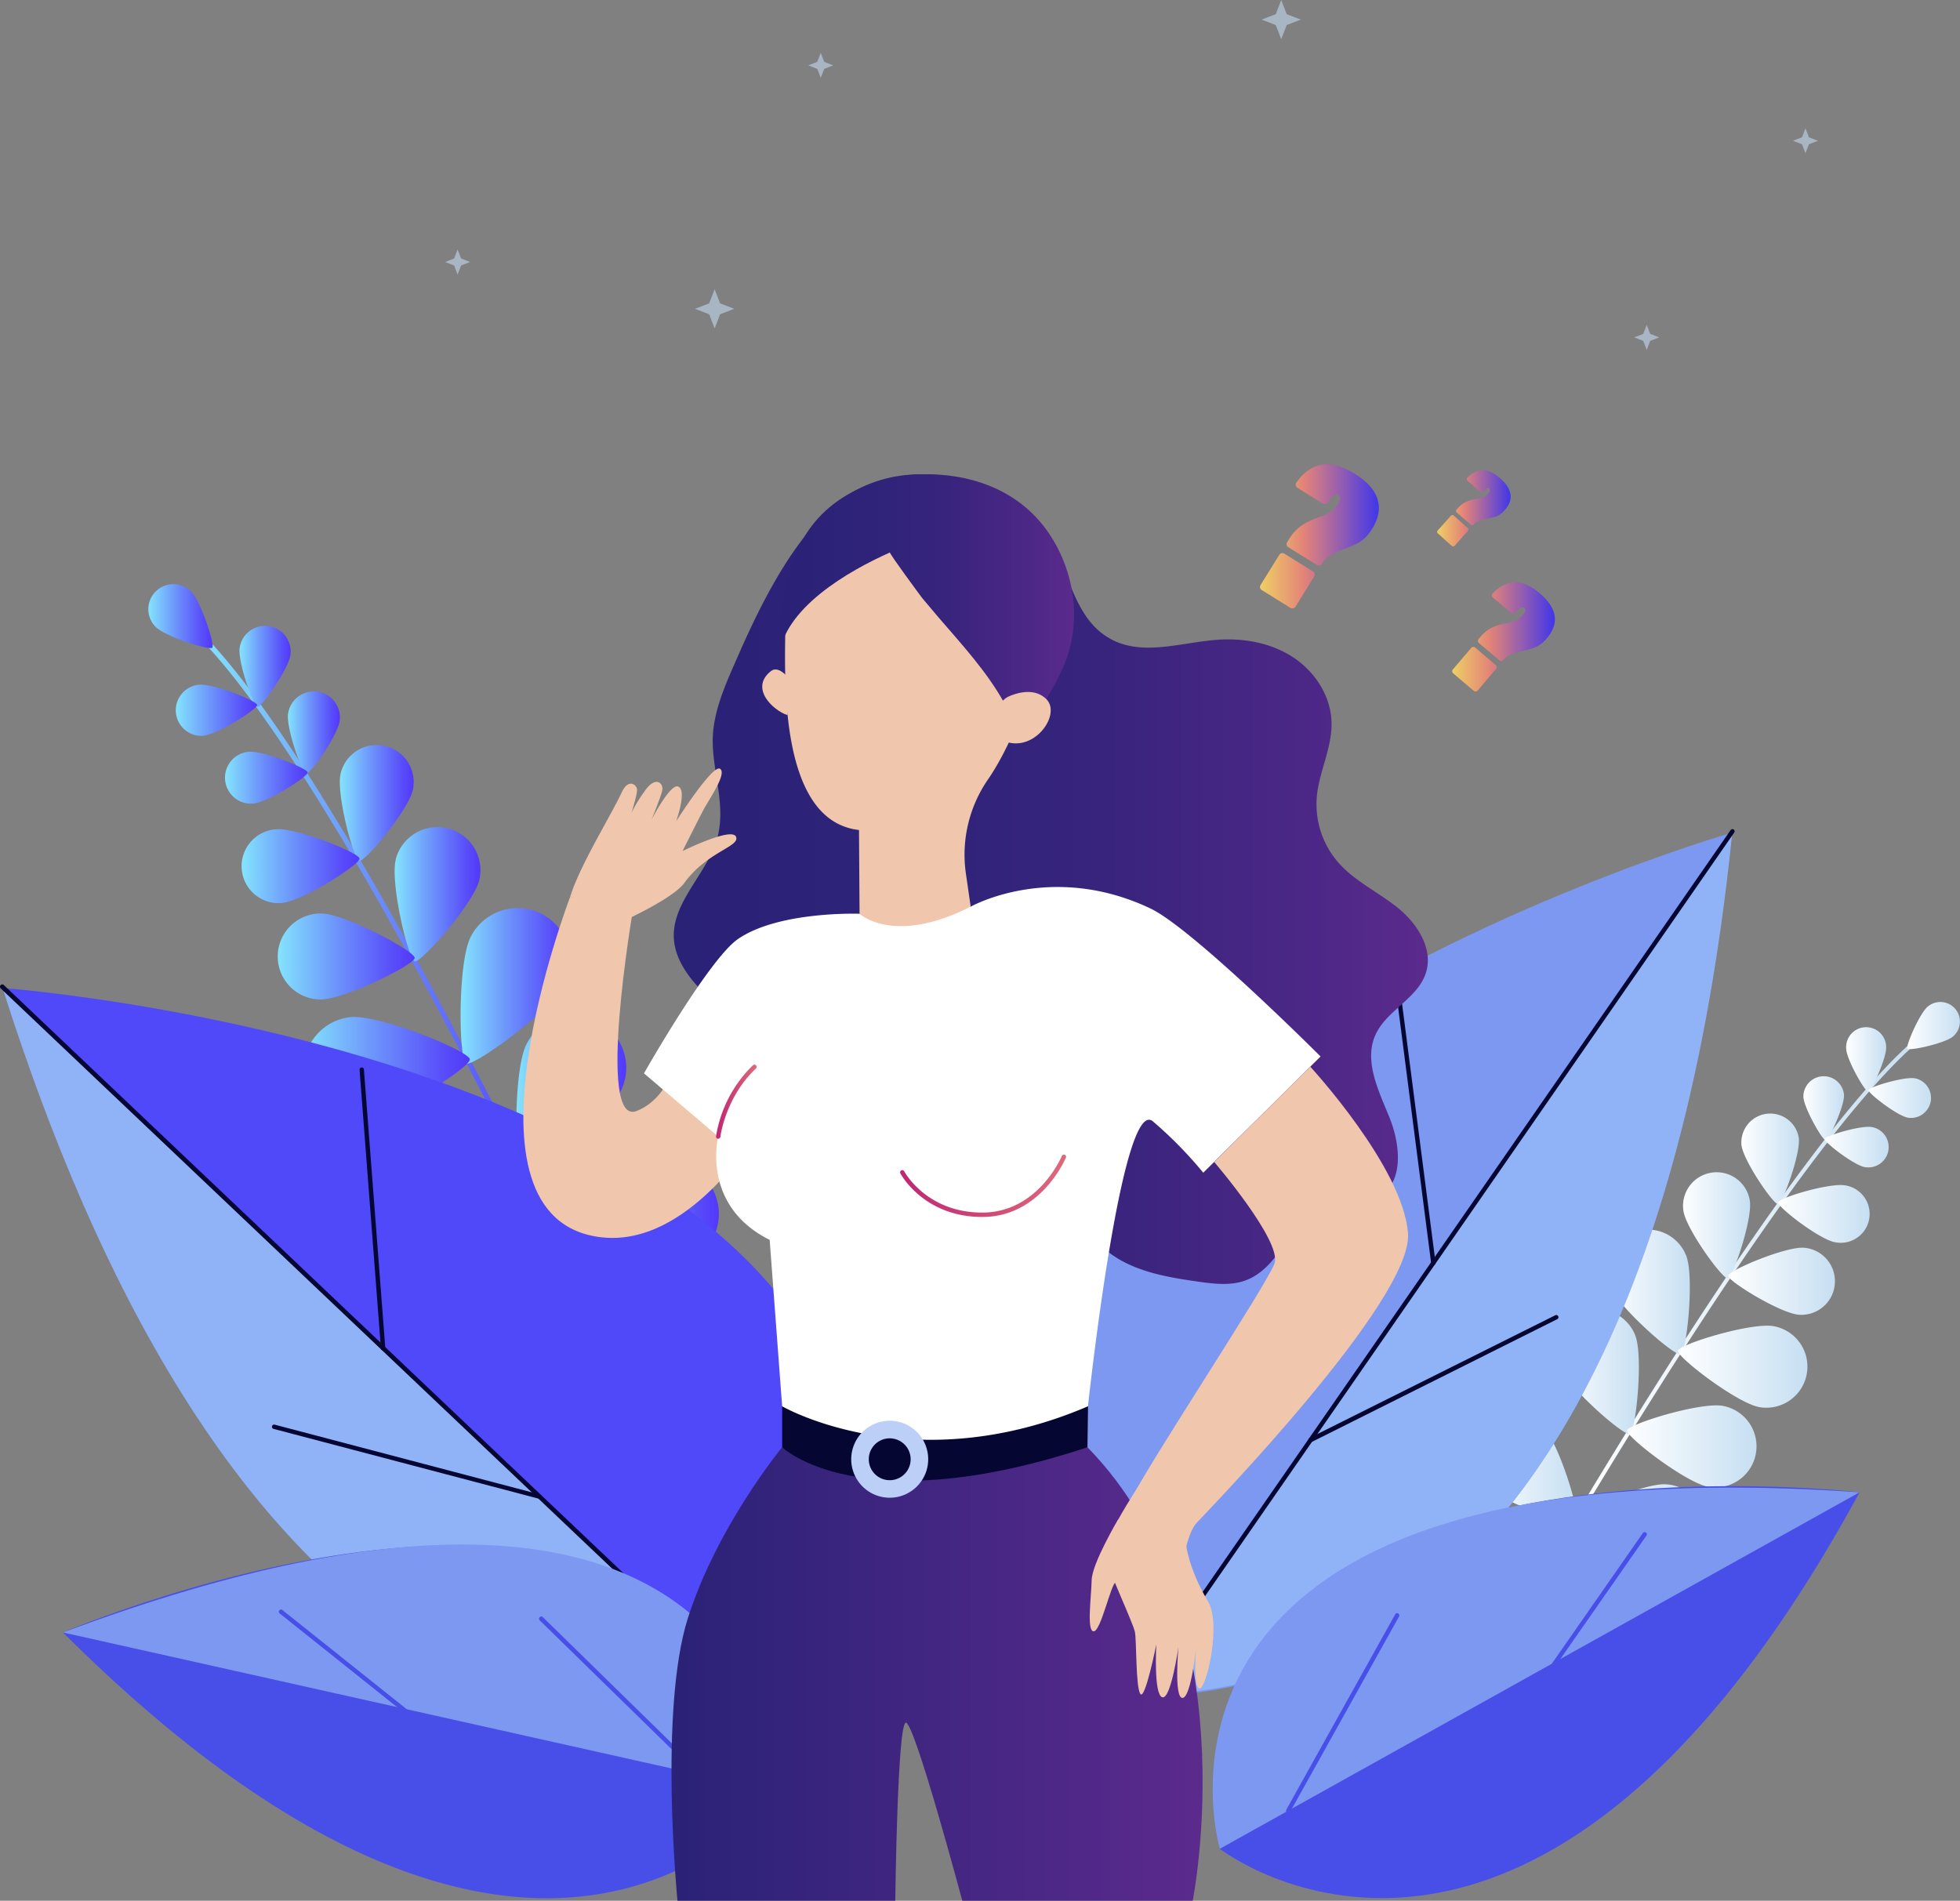 <?xml version="1.0" encoding="UTF-8"?> <svg xmlns="http://www.w3.org/2000/svg" xmlns:xlink="http://www.w3.org/1999/xlink" viewBox="0 0 602.95 584.78"><rect x="0" y="0" width="602.95" height="584.78" fill="#808080" stroke="none"/> <defs> <style>.cls-1{isolation:isolate;}.cls-2{fill:url(#linear-gradient);}.cls-3{fill:url(#linear-gradient-2);}.cls-4{fill:url(#linear-gradient-3);}.cls-5{fill:url(#linear-gradient-4);}.cls-6{fill:url(#linear-gradient-5);}.cls-7{fill:url(#linear-gradient-6);}.cls-8{fill:url(#linear-gradient-7);}.cls-9{fill:url(#linear-gradient-8);}.cls-10{fill:url(#linear-gradient-9);}.cls-11{fill:url(#linear-gradient-10);}.cls-12{fill:url(#linear-gradient-11);}.cls-13{fill:url(#linear-gradient-12);}.cls-14{fill:url(#linear-gradient-13);}.cls-15{fill:url(#linear-gradient-14);}.cls-16{fill:url(#linear-gradient-15);}.cls-17{fill:url(#linear-gradient-16);}.cls-18{fill:url(#linear-gradient-17);}.cls-19{fill:url(#linear-gradient-18);}.cls-20{fill:url(#linear-gradient-19);}.cls-21{fill:url(#linear-gradient-20);}.cls-22{fill:url(#linear-gradient-21);}.cls-23{fill:url(#linear-gradient-22);}.cls-24{fill:url(#linear-gradient-23);}.cls-25{fill:url(#linear-gradient-24);}.cls-26{fill:url(#linear-gradient-25);}.cls-27{fill:url(#linear-gradient-26);}.cls-28{fill:url(#linear-gradient-27);}.cls-29{fill:url(#linear-gradient-28);}.cls-30{fill:url(#linear-gradient-29);}.cls-31{fill:url(#linear-gradient-30);}.cls-32{fill:url(#linear-gradient-31);}.cls-33{fill:url(#linear-gradient-32);}.cls-34{fill:#5049f9;}.cls-35{fill:#8fb3f6;}.cls-36{fill:#060633;}.cls-37{fill:#474fe8;}.cls-38{fill:#7c98f0;}.cls-39{fill:url(#linear-gradient-33);}.cls-40{fill:#f0c6ad;}.cls-41{fill:url(#linear-gradient-34);}.cls-42{fill:#fff;}.cls-43{fill:url(#linear-gradient-35);}.cls-44{fill:url(#linear-gradient-36);}.cls-45{fill:url(#linear-gradient-37);}.cls-46{fill:#bbcff7;}.cls-47{fill:url(#Новый_образец_градиентной_зал_2);}.cls-48{fill:#a8b5c3;mix-blend-mode:screen;}.cls-49{fill:url(#Новый_образец_градиентной_зал_2-2);}.cls-50{fill:url(#Новый_образец_градиентной_зал_2-3);}</style> <linearGradient id="linear-gradient" x1="598.28" y1="485.17" x2="704.92" y2="485.17" gradientUnits="userSpaceOnUse"> <stop offset="0" stop-color="#fff"></stop> <stop offset="1" stop-color="#c6dff2"></stop> </linearGradient> <linearGradient id="linear-gradient-2" x1="701.13" y1="406.86" x2="717.34" y2="406.86" xlink:href="#linear-gradient"></linearGradient> <linearGradient id="linear-gradient-3" x1="682.32" y1="417.39" x2="694.64" y2="417.39" xlink:href="#linear-gradient"></linearGradient> <linearGradient id="linear-gradient-4" x1="689.2" y1="429.17" x2="708.59" y2="429.17" xlink:href="#linear-gradient"></linearGradient> <linearGradient id="linear-gradient-5" x1="632.13" y1="468.32" x2="652.77" y2="468.32" xlink:href="#linear-gradient"></linearGradient> <linearGradient id="linear-gradient-6" x1="646.02" y1="485.53" x2="678.87" y2="485.53" xlink:href="#linear-gradient"></linearGradient> <linearGradient id="linear-gradient-7" x1="608.69" y1="488.82" x2="634.23" y2="488.82" xlink:href="#linear-gradient"></linearGradient> <linearGradient id="linear-gradient-8" x1="630.62" y1="511.82" x2="670.46" y2="511.82" xlink:href="#linear-gradient"></linearGradient> <linearGradient id="linear-gradient-9" x1="593.02" y1="513.35" x2="618.56" y2="513.35" xlink:href="#linear-gradient"></linearGradient> <linearGradient id="linear-gradient-10" x1="614.95" y1="536.35" x2="654.79" y2="536.35" xlink:href="#linear-gradient"></linearGradient> <linearGradient id="linear-gradient-11" x1="567.64" y1="543.37" x2="599.62" y2="543.37" xlink:href="#linear-gradient"></linearGradient> <linearGradient id="linear-gradient-12" x1="598.41" y1="560.63" x2="638.64" y2="560.63" xlink:href="#linear-gradient"></linearGradient> <linearGradient id="linear-gradient-13" x1="669.15" y1="432.19" x2="681.66" y2="432.19" xlink:href="#linear-gradient"></linearGradient> <linearGradient id="linear-gradient-14" x1="675.65" y1="444.26" x2="695.35" y2="444.26" xlink:href="#linear-gradient"></linearGradient> <linearGradient id="linear-gradient-15" x1="650.05" y1="447.75" x2="667.8" y2="447.75" xlink:href="#linear-gradient"></linearGradient> <linearGradient id="linear-gradient-16" x1="661.38" y1="464.8" x2="689.36" y2="464.8" xlink:href="#linear-gradient"></linearGradient> <linearGradient id="linear-gradient-17" x1="175.26" y1="387.11" x2="294.13" y2="387.11" gradientUnits="userSpaceOnUse"> <stop offset="0" stop-color="#84e4fd"></stop> <stop offset="0.47" stop-color="#6a8cfb"></stop> <stop offset="0.83" stop-color="#594ffa"></stop> <stop offset="1" stop-color="#5238f9"></stop> </linearGradient> <linearGradient id="linear-gradient-18" x1="160.03" y1="280.9" x2="179.8" y2="280.9" xlink:href="#linear-gradient-17"></linearGradient> <linearGradient id="linear-gradient-19" x1="188.06" y1="296.36" x2="203.81" y2="296.36" xlink:href="#linear-gradient-17"></linearGradient> <linearGradient id="linear-gradient-20" x1="168.47" y1="309.82" x2="193.5" y2="309.82" xlink:href="#linear-gradient-17"></linearGradient> <linearGradient id="linear-gradient-21" x1="235.8" y1="366.46" x2="262.21" y2="366.46" xlink:href="#linear-gradient-17"></linearGradient> <linearGradient id="linear-gradient-22" x1="199.83" y1="385.61" x2="241.96" y2="385.61" xlink:href="#linear-gradient-17"></linearGradient> <linearGradient id="linear-gradient-23" x1="256.08" y1="394.66" x2="289.81" y2="394.66" xlink:href="#linear-gradient-17"></linearGradient> <linearGradient id="linear-gradient-24" x1="207.51" y1="420.36" x2="258.94" y2="420.36" xlink:href="#linear-gradient-17"></linearGradient> <linearGradient id="linear-gradient-25" x1="273.23" y1="427.74" x2="306.96" y2="427.74" xlink:href="#linear-gradient-17"></linearGradient> <linearGradient id="linear-gradient-26" x1="224.66" y1="453.44" x2="276.08" y2="453.44" xlink:href="#linear-gradient-17"></linearGradient> <linearGradient id="linear-gradient-27" x1="292.46" y1="468.48" x2="335.52" y2="468.48" xlink:href="#linear-gradient-17"></linearGradient> <linearGradient id="linear-gradient-28" x1="242.43" y1="486.28" x2="293.97" y2="486.28" xlink:href="#linear-gradient-17"></linearGradient> <linearGradient id="linear-gradient-29" x1="202.9" y1="316.76" x2="218.9" y2="316.76" xlink:href="#linear-gradient-17"></linearGradient> <linearGradient id="linear-gradient-30" x1="183.61" y1="330.6" x2="209.04" y2="330.6" xlink:href="#linear-gradient-17"></linearGradient> <linearGradient id="linear-gradient-31" x1="218.94" y1="338.38" x2="241.65" y2="338.38" xlink:href="#linear-gradient-17"></linearGradient> <linearGradient id="linear-gradient-32" x1="188.86" y1="357.79" x2="224.99" y2="357.79" xlink:href="#linear-gradient-17"></linearGradient> <linearGradient id="linear-gradient-33" x1="275.39" y1="361.85" x2="507.36" y2="361.85" gradientTransform="matrix(-1, 0, 0, 1, 829.02, 0)" gradientUnits="userSpaceOnUse"> <stop offset="0" stop-color="#5b2a8d"></stop> <stop offset="0.17" stop-color="#4b2786"></stop> <stop offset="0.43" stop-color="#38247d"></stop> <stop offset="0.7" stop-color="#2e2379"></stop> <stop offset="1" stop-color="#2a2277"></stop> </linearGradient> <linearGradient id="linear-gradient-34" x1="344.65" y1="606.36" x2="508.07" y2="606.36" gradientTransform="matrix(-1, 0, 0, 1, 829.02, 0)" gradientUnits="userSpaceOnUse"> <stop offset="0" stop-color="#5b2a8d"></stop> <stop offset="1" stop-color="#2a2277"></stop> </linearGradient> <linearGradient id="linear-gradient-35" x1="384.22" y1="277.28" x2="475.06" y2="277.28" xlink:href="#linear-gradient-33"></linearGradient> <linearGradient id="linear-gradient-36" x1="386.65" y1="456.13" x2="437.72" y2="456.13" gradientTransform="matrix(-1, 0, 0, 1, 829.02, 0)" gradientUnits="userSpaceOnUse"> <stop offset="0" stop-color="#df697b"></stop> <stop offset="1" stop-color="#be2773"></stop> </linearGradient> <linearGradient id="linear-gradient-37" x1="481.86" y1="430.27" x2="494.36" y2="430.27" xlink:href="#linear-gradient-36"></linearGradient> <linearGradient id="Новый_образец_градиентной_зал_2" x1="502.02" y1="256.35" x2="538.55" y2="256.35" gradientUnits="userSpaceOnUse"> <stop offset="0" stop-color="#efcf64"></stop> <stop offset="0.37" stop-color="#e38378"></stop> <stop offset="1" stop-color="#4136eb"></stop> </linearGradient> <linearGradient id="Новый_образец_градиентной_зал_2-2" x1="561.11" y1="287.29" x2="592.67" y2="287.29" xlink:href="#Новый_образец_градиентной_зал_2"></linearGradient> <linearGradient id="Новый_образец_градиентной_зал_2-3" x1="556.52" y1="247.78" x2="579.01" y2="247.78" xlink:href="#Новый_образец_градиентной_зал_2"></linearGradient> </defs> <g class="cls-1"> <g id="Слой_1" data-name="Слой 1"> <path class="cls-2" d="M598.69,559.77l-.11-.06a.61.61,0,0,1-.21-.84c45.44-75.86,82.55-128.15,104.5-147.23.48-.42.84-.73,1-.89a.63.63,0,0,1,.87-.05.62.62,0,0,1,0,.87,13.5,13.5,0,0,1-1.09,1c-21.85,19-58.87,71.18-104.25,146.93A.62.62,0,0,1,598.69,559.77Z" transform="translate(-114.39 -91.34)"></path> <path class="cls-3" d="M715.16,410.26c-2.57,2.11-13.37,4.46-14,3.73s3.74-10.9,6.31-13a6,6,0,1,1,7.66,9.28Z" transform="translate(-114.39 -91.34)"></path> <path class="cls-4" d="M694.63,413.47c.15,3.4-4.58,13.67-5.55,13.71s-6.6-9.76-6.75-13.16a6.16,6.16,0,1,1,12.3-.55Z" transform="translate(-114.39 -91.34)"></path> <path class="cls-5" d="M701.31,435.21c-3.34-.62-12.28-7.54-12.1-8.5s11-4.23,14.34-3.61a6.16,6.16,0,0,1-2.24,12.11Z" transform="translate(-114.39 -91.34)"></path> <path class="cls-6" d="M652.69,460.76c.86,5.65-5.19,23.64-6.8,23.88s-12.77-15.1-13.63-20.74a10.33,10.33,0,0,1,20.43-3.14Z" transform="translate(-114.39 -91.34)"></path> <path class="cls-7" d="M667.76,495.83c-5.69-.43-21.86-10.37-21.73-12s17.59-9,23.28-8.61a10.33,10.33,0,1,1-1.55,20.61Z" transform="translate(-114.39 -91.34)"></path> <path class="cls-8" d="M633.11,477.66c2.55,6.5.18,29.6-1.68,30.33s-19.31-14.59-21.86-21.09a12.64,12.64,0,1,1,23.54-9.24Z" transform="translate(-114.39 -91.34)"></path> <path class="cls-9" d="M655.57,524.24c-6.87-1.23-25.3-15.37-25-17.33s22.55-8.8,29.43-7.56a12.64,12.64,0,1,1-4.48,24.89Z" transform="translate(-114.39 -91.34)"></path> <path class="cls-10" d="M617.44,502.18c2.55,6.5.18,29.61-1.68,30.33s-19.31-14.58-21.86-21.09a12.64,12.64,0,1,1,23.54-9.24Z" transform="translate(-114.39 -91.34)"></path> <path class="cls-11" d="M639.9,548.77c-6.88-1.24-25.3-15.38-24.95-17.34s22.55-8.8,29.43-7.56a12.65,12.65,0,0,1-4.48,24.9Z" transform="translate(-114.39 -91.34)"></path> <path class="cls-12" d="M589.42,530.89c4.83,5,11.44,27.3,10,28.69S576,553.44,571.17,548.4a12.65,12.65,0,1,1,18.25-17.51Z" transform="translate(-114.39 -91.34)"></path> <path class="cls-13" d="M625.33,573.26c-7-.37-27-12.1-26.92-14.09s21.28-11.54,28.25-11.17a12.65,12.65,0,1,1-1.33,25.26Z" transform="translate(-114.39 -91.34)"></path> <path class="cls-14" d="M681.66,428.22c.15,3.45-4.67,13.88-5.65,13.93s-6.7-9.93-6.85-13.38a6.26,6.26,0,0,1,12.5-.55Z" transform="translate(-114.39 -91.34)"></path> <path class="cls-15" d="M688,450.4c-3.39-.63-12.47-7.67-12.29-8.64s11.17-4.29,14.57-3.66A6.25,6.25,0,0,1,688,450.4Z" transform="translate(-114.39 -91.34)"></path> <path class="cls-16" d="M667.75,441.44c.62,4.87-5,20.21-6.37,20.38s-10.64-13.27-11.26-18.14a8.89,8.89,0,0,1,17.63-2.24Z" transform="translate(-114.39 -91.34)"></path> <path class="cls-17" d="M678.85,473.52c-4.83-.89-17.73-10.89-17.47-12.27s15.88-6.1,20.7-5.21a8.89,8.89,0,1,1-3.23,17.48Z" transform="translate(-114.39 -91.34)"></path> <path class="cls-18" d="M293.54,488.34l.15,0a.78.78,0,0,0,.36-1.05c-49.17-102-90.45-172.94-116.23-199.81-.57-.59-1-1-1.15-1.25a.79.79,0,1,0-1.26.94c.23.3.62.71,1.28,1.4,25.67,26.75,66.85,97.56,116,199.4A.78.78,0,0,0,293.54,488.34Z" transform="translate(-114.39 -91.34)"></path> <path class="cls-19" d="M162.31,284.24c3,3,16.53,7.24,17.38,6.37s-3.51-14.32-6.54-17.32a7.7,7.7,0,0,0-10.84,10.95Z" transform="translate(-114.39 -91.34)"></path> <path class="cls-20" d="M188.11,290.72c-.58,4.31,4.27,17.95,5.5,18.12s9.54-11.69,10.12-16a7.88,7.88,0,1,0-15.62-2.11Z" transform="translate(-114.39 -91.34)"></path> <path class="cls-21" d="M177.08,317.66c4.34-.4,16.53-8.2,16.42-9.44S180,301.56,175.63,302a7.88,7.88,0,0,0,1.45,15.7Z" transform="translate(-114.39 -91.34)"></path> <path class="cls-22" d="M236.13,355.86C234.38,363,240,386.6,242,387.1s18-17.79,19.79-24.88a13.23,13.23,0,0,0-25.69-6.36Z" transform="translate(-114.39 -91.34)"></path> <path class="cls-23" d="M212.86,398.84c7.3.11,29.07-10.7,29.1-12.79s-21.39-13.56-28.7-13.67a13.23,13.23,0,1,0-.4,26.46Z" transform="translate(-114.39 -91.34)"></path> <path class="cls-24" d="M259.14,379.67c-4,8-3.65,37.73-1.37,38.87s26.32-16.37,30.32-24.36a16.19,16.19,0,1,0-28.95-14.51Z" transform="translate(-114.39 -91.34)"></path> <path class="cls-25" d="M225.12,436.48c8.91-.79,34-16.69,33.81-19.23s-27.74-13.82-36.65-13a16.2,16.2,0,0,0,2.84,32.27Z" transform="translate(-114.39 -91.34)"></path> <path class="cls-26" d="M276.29,412.75c-4,8-3.65,37.73-1.37,38.87s26.32-16.37,30.32-24.37a16.19,16.19,0,1,0-28.95-14.5Z" transform="translate(-114.39 -91.34)"></path> <path class="cls-27" d="M242.27,469.55c8.91-.78,34-16.68,33.81-19.22s-27.74-13.82-36.65-13a16.19,16.19,0,0,0,2.84,32.26Z" transform="translate(-114.39 -91.34)"></path> <path class="cls-28" d="M308.71,452.59C302,458.46,291,486.09,292.63,488S323.2,482.9,330,477a16.19,16.19,0,0,0-21.24-24.44Z" transform="translate(-114.39 -91.34)"></path> <path class="cls-29" d="M258,502.47c8.94.33,35.86-12.3,36-14.85s-25.8-17.18-34.73-17.52A16.2,16.2,0,1,0,258,502.47Z" transform="translate(-114.39 -91.34)"></path> <path class="cls-30" d="M203,311c-.59,4.38,4.34,18.24,5.59,18.41s9.69-11.88,10.29-16.26A8,8,0,0,0,203,311Z" transform="translate(-114.39 -91.34)"></path> <path class="cls-31" d="M192.36,338.57c4.4-.41,16.79-8.33,16.68-9.59s-13.76-6.77-18.16-6.36a8,8,0,1,0,1.48,15.95Z" transform="translate(-114.39 -91.34)"></path> <path class="cls-32" d="M219.15,329.49c-1.35,6.14,4,26.33,5.77,26.72s15.11-15.69,16.46-21.83a11.38,11.38,0,0,0-22.23-4.89Z" transform="translate(-114.39 -91.34)"></path> <path class="cls-33" d="M201.3,369.11c6.25-.58,23.86-11.84,23.69-13.63s-19.54-9.61-25.8-9a11.38,11.38,0,1,0,2.11,22.66Z" transform="translate(-114.39 -91.34)"></path> <path class="cls-34" d="M371.24,610.58S210,693.19,115.55,395.34C115.55,395.34,436.48,419.2,371.24,610.58Z" transform="translate(-114.39 -91.34)"></path> <path class="cls-35" d="M115.07,394.94,349.41,617.33C302.45,628.11,188.52,626.69,115.07,394.94Z" transform="translate(-114.39 -91.34)"></path> <path class="cls-36" d="M339.52,608.61a.69.69,0,0,1-.47-.18l-224.45-213a.68.68,0,0,1,0-1,.67.67,0,0,1,1,0L340,607.45a.68.68,0,0,1,0,.95A.67.67,0,0,1,339.52,608.61Z" transform="translate(-114.39 -91.34)"></path> <path class="cls-36" d="M232.24,506.81a.67.67,0,0,1-.67-.63L225,420.48a.67.67,0,0,1,.62-.72.66.66,0,0,1,.72.62l6.58,85.7a.68.68,0,0,1-.62.73Z" transform="translate(-114.39 -91.34)"></path> <path class="cls-36" d="M280.32,552.43a.47.47,0,0,1-.17,0l-81.6-21.48a.67.67,0,0,1-.48-.82.66.66,0,0,1,.82-.48l81.6,21.48a.66.66,0,0,1,.48.82A.67.67,0,0,1,280.32,552.43Z" transform="translate(-114.39 -91.34)"></path> <path class="cls-37" d="M353.62,642.71s-70.73,99.59-219.86-49.13C133.76,593.58,333.08,508,353.62,642.71Z" transform="translate(-114.39 -91.34)"></path> <path class="cls-38" d="M133.76,593.58l219.86,49.13S353.8,511.38,133.76,593.58Z" transform="translate(-114.39 -91.34)"></path> <path class="cls-37" d="M241.47,620.29a.66.66,0,0,1-.42-.15l-40.64-32.42a.67.67,0,1,1,.84-1.05l40.64,32.42a.66.66,0,0,1,.1.94A.65.65,0,0,1,241.47,620.29Z" transform="translate(-114.39 -91.34)"></path> <path class="cls-37" d="M330.1,638.13a.66.66,0,0,1-.47-.19l-49.2-48.08a.67.67,0,0,1,0-1,.66.66,0,0,1,.95,0L330.58,637a.67.67,0,0,1-.48,1.15Z" transform="translate(-114.39 -91.34)"></path> <path class="cls-38" d="M440.57,610.51S615.32,658.45,646.93,347.6C646.93,347.6,337.63,436.47,440.57,610.51Z" transform="translate(-114.39 -91.34)"></path> <path class="cls-35" d="M647.33,347.11l-184,265.54C511.48,613.62,622.73,589,647.33,347.11Z" transform="translate(-114.39 -91.34)"></path> <path class="cls-36" d="M471.08,602.12a.67.67,0,0,1-.55-1.06L646.77,346.72a.68.68,0,0,1,.94-.17.68.68,0,0,1,.17.94L471.64,601.83A.7.7,0,0,1,471.08,602.12Z" transform="translate(-114.39 -91.34)"></path> <path class="cls-36" d="M555.32,480.56a.69.69,0,0,1-.67-.59l-11-85.24a.67.67,0,1,1,1.33-.18L556,479.79a.68.68,0,0,1-.58.76Z" transform="translate(-114.39 -91.34)"></path> <path class="cls-36" d="M517.57,535a.68.68,0,0,1-.61-.38.67.67,0,0,1,.31-.9l75.49-37.69a.68.68,0,1,1,.6,1.21L517.87,535A.67.67,0,0,1,517.57,535Z" transform="translate(-114.39 -91.34)"></path> <path class="cls-37" d="M489.65,660.13s96.14,75.33,196.79-109.67C686.44,550.46,471,525.11,489.65,660.13Z" transform="translate(-114.39 -91.34)"></path> <path class="cls-38" d="M686.44,550.46,489.65,660.13S452.11,534.27,686.44,550.46Z" transform="translate(-114.39 -91.34)"></path> <path class="cls-37" d="M590.59,606.74a.66.66,0,0,1-.38-.12.68.68,0,0,1-.17-.94L619.77,563a.68.68,0,0,1,.94-.16.67.67,0,0,1,.17.94l-29.73,42.64A.68.68,0,0,1,590.59,606.74Z" transform="translate(-114.39 -91.34)"></path> <path class="cls-37" d="M510.7,649.07a.68.68,0,0,1-.33-.09.67.67,0,0,1-.26-.91L543.6,588a.66.66,0,0,1,.91-.26.68.68,0,0,1,.27.92l-33.49,60.09A.67.67,0,0,1,510.7,649.07Z" transform="translate(-114.39 -91.34)"></path> <path class="cls-39" d="M430,249a45.93,45.93,0,0,1,3.78,3.6c9.79,10.42,9.16,28.55,22.74,35.58,9.72,5,21.37.8,32.28,0,8.05-.59,16.42.89,23.2,5.26s11.74,11.88,12,19.95-3.88,15.35-4.54,23.25a27.35,27.35,0,0,0,6.57,20c5.08,5.81,12.36,9.16,18.36,14s11,12.62,8.65,20c-2.5,7.89-12.1,11.51-15.51,19.05-3.67,8.11,1,17.28,4.32,25.52s4.49,19.64-3.11,24.28c-3.37,2.05-7.58,2.07-11.51,1.7-2.6-.24-5.36-.6-7.7.56a11,11,0,0,0-3.51,3.1c-5.92,7.28-9.79,17.32-18.64,20.48-4.57,1.62-9.59,1-14.39.32-10-1.43-20.6-3.23-28.39-9.72-13.52-11.26-14-32.39-25.74-45.52-9.33-10.46-24.1-14-38.05-15.39s-28.35-1.14-41.41-6.2a53.93,53.93,0,0,1-20.53-14.16c-3.69-4.09-6.84-9-7.18-14.54C321,368.3,333,359.39,335.4,347.72c1.93-9.45-1.63-18.61-1.76-28-.13-9.22,4.14-18.28,7.79-26.6,7.38-16.82,19.32-41.46,35.91-50.74S416,237.09,430,249Z" transform="translate(-114.39 -91.34)"></path> <path class="cls-40" d="M323.56,410s-.58,18-13.26,23.12-1.19-61.91-1.19-61.91l-19.3-4S251.72,466.52,299.36,472c35.37,4.1,63-56.59,61.11-57.61-10-5.36-26.12-8.8-26.12-8.8Z" transform="translate(-114.39 -91.34)"></path> <path class="cls-41" d="M355,536.6s-20,24.23-29,52.58-3.2,86.94-3.2,86.94h67s.64-54.13,3.22-54.78,17.4,54.78,17.4,54.78h70.88s17.73-88.29-32.38-139.52l-46.88,2.9Z" transform="translate(-114.39 -91.34)"></path> <path class="cls-36" d="M355,524V536.6s23.84,23.2,93.92,0L449.1,524l-61.54-3.87Z" transform="translate(-114.39 -91.34)"></path> <path class="cls-42" d="M378.84,372.47s-24.83-.92-37.44,7.78c-9,6.22-28.91,41.32-28.91,41.32L335.33,441s-5.45,21.17,15.83,31.8L355,524s40,23.2,94.08,0c0,0,10.31-96,20-87.64a126.81,126.81,0,0,1,15.47,15.78l36.08-35.76S481.29,377,468.27,370.83c-30.54-14.5-55.24-.56-55.24-.56Z" transform="translate(-114.39 -91.34)"></path> <path class="cls-40" d="M487.92,448.84s20.95,24.45,18.54,31.21-39.41,62.49-44.35,73.06-3.5,16.84-3.5,16.84l18.85,9.18s1-14.91,5.08-19.29,66.45-68.67,65-89-30.07-51.32-30.07-51.32Z" transform="translate(-114.39 -91.34)"></path> <path class="cls-40" d="M357.56,300.74s-3.36-5-6-2.94c-6.66,5.25.63,12.11,5.1,13.57Z" transform="translate(-114.39 -91.34)"></path> <path class="cls-40" d="M399.31,239.59a40.9,40.9,0,0,1,35,57.23c-5.55,14.28-10.14,25.78-15.88,34.17a40.74,40.74,0,0,0-6.92,29L413,370.27c-23.71,12.06-34.19,2.2-34.19,2.2l-.17-25.77h0C352.92,343.8,356,296.29,356,282.25h0c0-.53-.05-1.05-.05-1.59A40.89,40.89,0,0,1,399.31,239.59Z" transform="translate(-114.39 -91.34)"></path> <path class="cls-43" d="M402.8,280.93c7.25,8.45,14.95,16.73,20.38,26.42.6,1.06,4.86,9.07,3.65,10,6.61-5.08,10.81-12.64,14.34-20.19,6.12-13.08,4.2-28.74-3.46-40.76s-20.21-18-34.07-19c-14.87-1.12-31.05,4-40.05,16.43-8.45,11.7-8.74,26.42-9.63,40.23,1-15.5,21.76-27.2,34.21-32.75-.36.16,9.38,13.33,9.89,14C399.6,277.16,401.19,279.05,402.8,280.93Z" transform="translate(-114.39 -91.34)"></path> <path class="cls-40" d="M421.89,308.36a6.09,6.09,0,0,1,3.16-2.9c2.82-1.16,7.79-2.43,11.24,1,5,5-5,18.37-15,11.82C421.29,318.25,418.42,315.41,421.89,308.36Z" transform="translate(-114.39 -91.34)"></path> <path class="cls-40" d="M469,542.13s-16.37,23-14.7,28.3,8.68,20.35,9.22,23,.21,16.86,1.66,19.06,4.93-15.25,4.93-15.25-.88,15.31,1.79,16.27,5-15.37,5-15.37-1.39,15.49,1.22,15.58,4.17-15,4.17-15-.91,12.05,1.16,12.08,6.69-19.68,2.63-26.61c-9.59-16.36-6.77-25.11-6.77-25.11Z" transform="translate(-114.39 -91.34)"></path> <path class="cls-40" d="M458.44,558.67s-8.13,13.65-8.23,18.85-1.6,15.75.63,15.72,5.27-14.64,6.87-15.25,1.64-7.23,1.64-7.23Z" transform="translate(-114.39 -91.34)"></path> <path class="cls-44" d="M416.56,465.75c18.13,0,25.68-18.12,25.76-18.31a.68.68,0,0,0-1.25-.51c-.07.18-7.3,17.47-24.51,17.47s-23.92-12.56-24-12.69a.69.69,0,0,0-.91-.29.68.68,0,0,0-.29.91C391.44,452.47,398.47,465.75,416.56,465.75Z" transform="translate(-114.39 -91.34)"></path> <path class="cls-45" d="M335.34,441.67a.67.67,0,0,0,.66-.59c0-.13,1.58-12.23,10.94-21a.67.67,0,0,0-.92-1,39,39,0,0,0-11.35,21.86.67.67,0,0,0,.58.75Z" transform="translate(-114.39 -91.34)"></path> <path class="cls-46" d="M376.25,540.3a11.84,11.84,0,1,1,11.84,11.83A11.85,11.85,0,0,1,376.25,540.3Zm5.4,0a6.44,6.44,0,1,0,6.44-6.44A6.44,6.44,0,0,0,381.65,540.3Z" transform="translate(-114.39 -91.34)"></path> <path class="cls-40" d="M306.8,374.39s14.7-6.7,18.1-11.39c7-9.68,17.27-11.18,15.9-14.24s-16.44,4.42-16.44,4.42,4.7-9.38,6.4-12.62,7.39-11.26,5.12-12.7S322.39,344,322.39,344s3.52-9.71.54-10.7c-2.41-.8-8.08,10.15-8.08,10.15s3.1-7.54,3.3-9.18c.25-2-2.1-4.35-5.4.42a44.19,44.19,0,0,0-4.09,6.72s1.78-5.72,1.71-7.14-2.61-3.63-4.7.82c-3.69,7.82-12.81,22.33-15.86,32.07Z" transform="translate(-114.39 -91.34)"></path> <path class="cls-47" d="M510.71,259.7a1.13,1.13,0,0,1-.36-1.55l.59-.95c2.38-3.83,5.19-5.34,9.95-7,2.61-.94,3.79-1.84,5-3.75,1-1.58,1-2.29.11-2.82s-1.84.34-3.12,2.3a1.14,1.14,0,0,1-1.54.34l-7.83-4.86a1.13,1.13,0,0,1-.32-1.62c3.73-5.18,9.18-8.14,18-2.66,8.65,5.38,8.62,11.58,5.34,16.86-2.55,4.1-4.93,4.81-9.25,6.49-3.89,1.63-5.11,2.59-6.19,4.33h0a1.12,1.12,0,0,1-1.54.36Zm-8.52,11.6,5.75-9.27a1.12,1.12,0,0,1,1.55-.36l8.82,5.48a1.13,1.13,0,0,1,.37,1.55L512.92,278a1.13,1.13,0,0,1-1.55.36l-8.82-5.48A1.12,1.12,0,0,1,502.19,271.3Z" transform="translate(-114.39 -91.34)"></path> <polygon class="cls-48" points="219.84 88.98 221.52 93.33 225.87 95.01 221.52 96.69 219.84 101.04 218.16 96.69 213.81 95.01 218.16 93.33 219.84 88.98"></polygon> <polygon class="cls-48" points="394.14 0 395.82 4.35 400.17 6.03 395.82 7.71 394.14 12.05 392.46 7.71 388.12 6.03 392.46 4.35 394.14 0"></polygon> <polygon class="cls-48" points="252.48 16.26 253.56 19.04 256.33 20.11 253.56 21.18 252.48 23.96 251.41 21.18 248.63 20.11 251.41 19.04 252.48 16.26"></polygon> <polygon class="cls-48" points="506.57 99.94 507.65 102.72 510.43 103.8 507.65 104.87 506.57 107.65 505.5 104.87 502.72 103.8 505.5 102.72 506.57 99.94"></polygon> <polygon class="cls-48" points="140.77 76.75 141.85 79.53 144.63 80.6 141.85 81.68 140.77 84.46 139.7 81.68 136.92 80.6 139.7 79.53 140.77 76.75"></polygon> <polygon class="cls-48" points="555.41 39.46 556.48 42.24 559.26 43.31 556.48 44.38 555.41 47.16 554.34 44.38 551.56 43.31 554.34 42.24 555.41 39.46"></polygon> <path class="cls-49" d="M569.36,289.19a.9.9,0,0,1-.1-1.26l.57-.68c2.31-2.72,4.69-3.58,8.61-4.31a6.53,6.53,0,0,0,4.35-2.37c1-1.11,1-1.68.41-2.19s-1.48.05-2.71,1.44a.91.91,0,0,1-1.25.09l-5.57-4.73a.9.9,0,0,1-.06-1.31c3.53-3.62,8.15-5.3,14.43,0s5.4,10.08,2.21,13.84c-2.47,2.91-4.42,3.18-8,4-3.24.82-4.31,1.43-5.36,2.67h0a.89.89,0,0,1-1.25.1Zm-8,8.09,5.6-6.59a.89.89,0,0,1,1.26-.1l6.27,5.32a.89.89,0,0,1,.1,1.26L569,303.76a.89.89,0,0,1-1.26.1l-6.27-5.32A.9.9,0,0,1,561.32,297.28Z" transform="translate(-114.39 -91.34)"></path> <path class="cls-50" d="M562.49,249a.62.62,0,0,1,0-.88l.41-.47c1.68-1.87,3.37-2.43,6.13-2.87a4.6,4.6,0,0,0,3.1-1.58c.69-.77.75-1.17.33-1.53s-1,0-1.93.95a.63.63,0,0,1-.88,0l-3.83-3.42a.63.63,0,0,1,0-.92c2.54-2.49,5.82-3.58,10.14.28s3.61,7.19,1.3,9.77c-1.8,2-3.17,2.16-5.7,2.66-2.3.52-3.06.93-3.82,1.78h0a.62.62,0,0,1-.88,0Zm-5.81,5.54,4.06-4.53a.62.62,0,0,1,.88-.05l4.32,3.86a.63.63,0,0,1,0,.89l-4.05,4.53a.63.63,0,0,1-.89.05l-4.31-3.86A.63.63,0,0,1,556.68,254.56Z" transform="translate(-114.39 -91.34)"></path> </g> </g> </svg> 